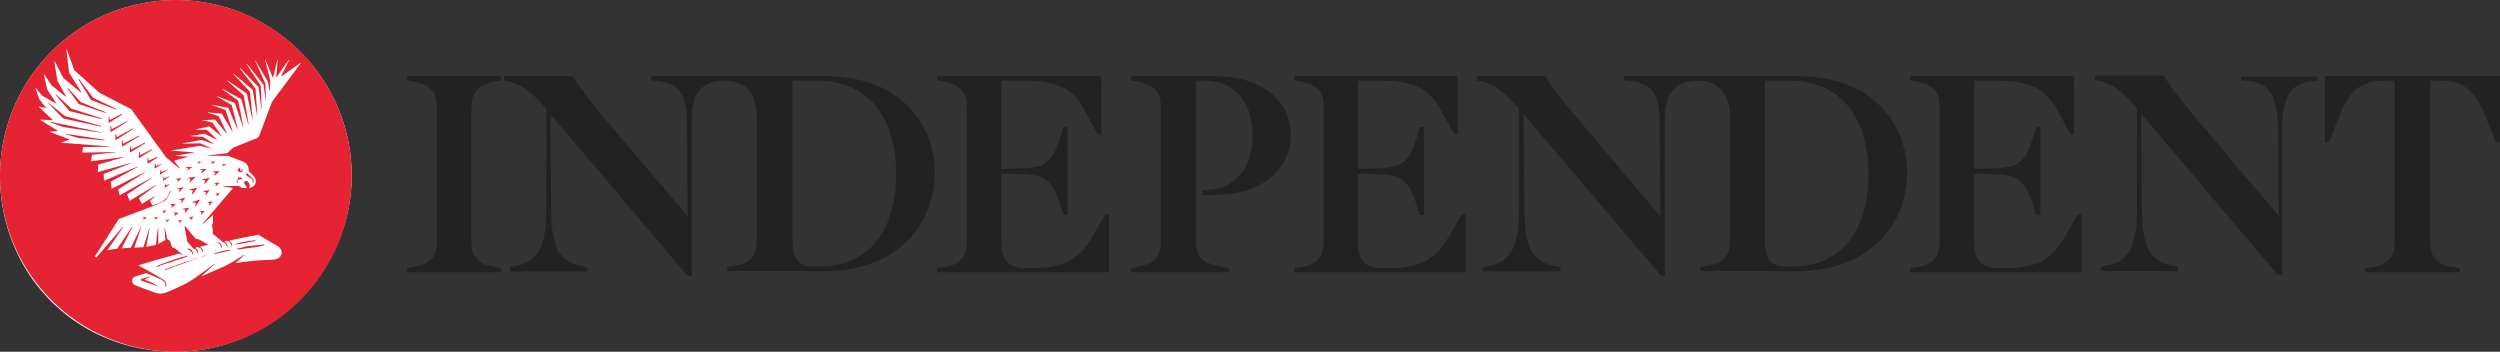 <?xml version="1.0" encoding="UTF-8"?><svg id="a" xmlns="http://www.w3.org/2000/svg" viewBox="0 0 2966.77 417.41"><rect x="0" y="0" width="2966.77" height="417.41" fill="#333333" stroke="none"/><defs><style>.b{fill:#222;}.b,.c,.d{fill-rule:evenodd;}.c{fill:#fff;}.d{fill:#e52332;}</style></defs><g><path class="b" d="M483.28,95.26l9.76,1.95c22.44,4.39,25.37,18.05,25.37,30.74v158.08c0,13.17-2.93,25.86-25.37,30.25l-9.76,1.95v4.88h111.24v-4.88l-9.76-1.95c-22.44-4.39-25.37-17.08-25.37-30.25V127.95c0-12.69,2.93-25.86,25.37-30.74l9.76-1.95v-4.88h-111.24v4.88Z"/><path class="b" d="M2758.92,90.38v78.55h4.88l11.71-29.27c11.22-28.79,23.42-43.91,53.67-43.91h12.69v190.29c0,12.2-2.93,26.84-25.37,30.74l-9.76,1.46v4.88h112.22v-4.88l-9.76-1.46c-22.44-3.42-25.37-18.05-25.37-30.74V95.75h12.69c30.25,0,41.96,15.61,53.67,43.91l11.71,29.27h4.88V90.38h-207.85Z"/><path class="b" d="M2660.85,95.26l9.27,.98c17.08,2.44,32.69,10.73,33.18,54.65l.98,105.39-89.78-105.88c-26.84-31.71-37.57-45.38-45.86-59.53l-.49-.98h-81.97v4.88l1.46,.49c17.08,2.93,27.32,9.76,44.89,29.27l3.42,3.9v121.49c0,52.21-16.1,60.5-36.11,65.38l-6.83,1.46v4.88h91.73v-4.88l-6.83-1.46c-17.56-4.39-35.62-9.27-36.11-65.38l-.98-115.15,161.99,191.26,.49,.49h4.88V151.37c0-43.91,16.59-52.21,33.18-54.65l9.27-.98v-4.88h-91.24v4.39h1.46Z"/><path class="b" d="M1718.69,281.65c-15.13,26.35-34.15,36.59-69.28,36.59h-9.76c-19.52,0-28.3-9.76-28.3-31.23v-80.99l14.15,.49c35.13,.49,44.4,2.44,55.62,36.59l3.9,12.2h4.88v-104.41h-4.88l-3.9,12.69c-10.73,34.15-20.98,35.62-55.62,36.59l-14.15,.49V95.75h24.88c40.98,0,59.53,8.78,73.68,34.64l15.61,28.79h4.39V90.38h-194.19v4.88l9.76,1.95c20.98,4.39,25.37,14.64,25.37,29.76v159.06c0,12.2-2.93,26.84-25.37,30.74l-9.76,1.46v4.88h203.46v-68.8h-4.39l-16.1,27.32Z"/><path class="b" d="M2450.07,281.65c-15.13,26.35-34.15,36.59-69.28,36.59h-9.76c-19.52,0-28.3-9.76-28.3-31.23v-80.99l14.15,.49c35.13,.49,44.4,2.44,55.62,36.59l3.9,12.2h4.88v-104.41h-4.88l-3.9,12.69c-10.73,34.15-20.98,35.62-55.62,36.59l-14.15,.49V95.75h24.88c40.99,0,59.53,8.78,73.68,34.64l15.61,28.79h4.39V90.38h-194.68v4.88l9.76,1.95c20.98,4.39,25.37,14.64,25.37,29.76v159.06c0,12.2-2.93,26.84-25.37,30.74l-9.76,1.46v4.88h203.46v-68.8h-4.39l-15.61,27.32Z"/><path class="b" d="M940.46,284.57V95.75h29.27c58.55,0,93.68,41.47,93.68,110.27s-33.18,110.27-90.75,110.27h-7.32c-20.49,0-24.88-12.69-24.88-31.71Zm39.03-194.19h-206.88v4.88l9.27,.98c20.98,2.93,33.18,11.71,33.18,48.3l.98,112.22-89.78-105.88c-26.35-31.23-37.57-45.38-45.86-59.53l-.49-.98h-81.97v4.88l1.46,.49c17.08,2.93,27.32,9.76,45.38,29.27l3.42,3.9v121.49c0,52.21-16.1,60.5-36.11,65.38l-6.83,1.46v4.88h91.73v-4.88l-6.83-1.46c-17.56-4.39-35.62-9.27-36.11-65.38l-.98-115.15,162.96,192.24h4.88V139.66c0-29.27,13.17-43.91,38.55-43.91s38.55,14.64,38.55,43.91v145.4c0,13.66-2.93,26.35-25.86,30.25l-9.27,1.46v4.88h116.61c40.01,0,73.68-12.2,97.1-35.62,20.98-20.98,32.69-49.77,32.69-80.99s-11.71-59.53-32.69-80.02c-23.42-22.93-56.6-34.64-97.1-34.64Z"/><path class="b" d="M2094.38,284.57V95.75h29.27c58.55,0,93.68,41.47,93.68,110.27s-33.18,110.27-90.75,110.27h-7.32c-20.49,0-24.88-12.69-24.88-31.71Zm39.52-194.19h-206.88v4.88l9.27,.98c20.98,2.93,33.18,11.71,33.18,48.3l.98,112.22-89.78-105.88c-26.84-31.71-37.57-45.38-45.86-59.53l-.49-.98h-81.97v4.88l1.46,.49c17.08,2.93,27.32,9.76,45.38,29.27l3.42,3.9v121.49c0,52.21-16.1,60.5-36.11,65.38l-6.83,1.46v4.88h92.22v-4.88l-6.83-1.46c-17.56-4.39-35.62-9.27-36.11-65.38l-.98-115.15,162.48,191.26,.49,.49h4.88V139.66c0-29.27,13.17-43.91,38.55-43.91s38.55,14.64,38.55,43.91v145.4c0,13.66-2.93,26.35-25.86,30.25l-9.27,1.46v4.88h115.64c40.01,0,73.68-12.2,97.1-35.62,20.98-20.98,32.69-49.77,32.69-80.99s-11.71-59.53-32.69-80.02c-22.93-22.93-56.6-34.64-96.61-34.64Z"/><path class="b" d="M1443.01,90.38h-101v4.88l9.76,1.95c22.44,4.39,25.86,17.08,25.86,30.25v158.57c0,13.17-2.93,25.86-25.86,30.25l-9.76,1.95v4.88h116.61v-4.88l-7.81-1.46c-26.35-5.37-31.71-10.73-31.71-34.15V95.75h9.76c36.11,0,57.57,24.4,57.57,64.89s-21.47,64.89-57.57,64.89h-2.44v5.85h16.1c52.69,0,89.29-29.27,89.29-70.75,.49-41.47-36.11-70.26-88.8-70.26Z"/><path class="b" d="M1295.66,281.65c-15.13,26.35-34.15,36.59-69.28,36.59h-9.76c-19.52,0-28.3-9.76-28.3-31.23v-80.99l14.15,.49c35.13,.49,44.4,2.44,55.62,36.59l3.9,12.2h4.88v-104.41h-4.88l-3.9,12.69c-10.73,34.15-20.98,35.62-55.62,36.59l-14.15,.49V95.75h24.88c40.98,0,60.01,8.78,73.68,34.64l15.61,28.79h4.39V90.38h-194.68v4.88l9.76,1.95c20.98,4.39,25.37,14.64,25.37,29.76v159.06c0,12.2-2.93,26.84-25.37,30.74l-9.76,1.46v4.88h203.95v-68.8h-4.39l-16.1,27.32Z"/></g><g><path class="c" d="M.37,195.16C7.32,89.71,91.9,5.86,197.72,.37h21.97c110.21,5.86,197.72,97.03,197.72,208.34s-93.37,208.7-208.7,208.7S7.32,331.36,.37,222.25v-27.09Z"/><path class="d" d="M210.17,224.08l3.3,.73-1.1,2.93,.37,.37,4.76-5.49-.37-.37-6.96,1.46v.37Zm.37-8.42l.37,.37,4.03-4.39-.37-.37-5.86,1.1v.37l2.56,.73-.73,2.2Zm-13.18,34.42h-4.76v.37l1.83,.73-1.1,1.83,.37,.37,3.66-2.93v-.37Zm10.25-8.06l-5.86,.37v.37l2.56,1.1-1.1,2.2,.37,.37,4.76-3.66-.73-.73Zm4.76-5.13l3.3,.37-.73,3.3,.37,.37,4.39-5.86-.37-.37-7.32,1.83,.37,.37Zm-16.11,23.8v.37l1.83,.73-1.1,1.83,.37,.37,3.66-2.93v-.37h-4.76Zm30.02,.37l3.3-3.66-.37-.37-4.76,.73v.37l1.83,.37-.73,1.83,.73,.73Zm2.2-30.39l5.49-7.69-.37-.37-9.15,2.56v.37l4.39,.37-1.1,4.03,.73,.73Zm-17.21,21.6h-5.86v.37l2.56,1.1-1.1,2.2,.37,.37,4.76-3.66-.73-.37Zm10.98-41.01l4.03,1.1-1.46,4.03,.37,.37,6.59-6.59-.37-.37-9.15,1.46h0Zm-2.56,41.37l4.76-5.86-.37-.37-7.32,1.46v.37l3.3,.73-1.1,3.3,.73,.37Zm15.01-57.85h0l4.03-2.56v-.37h-4.76v.37l1.83,.73-1.1,1.83Zm-13.18,8.06h0l6.22-4.39v-.37h-7.32v.37l2.93,1.46-1.83,2.93Zm24.53,36.98v.37l2.56,.73-.73,2.56,.37,.37,4.03-4.39-.37-.37-5.86,.73Zm17.94-42.11h0l4.03-2.56v-.37h-4.76v.37l1.83,.73-1.1,1.83Zm-47.97,63.71h-4.76v.37l1.83,.73-1.1,1.83,.37,.37,3.66-2.93v-.37Zm34.42-65.91h0l5.13-3.3v-.37h-5.86v.37l2.56,1.1-1.83,2.2Zm-9.15,31.85l3.3,.73-1.1,3.3,.37,.37,4.76-5.86-.37-.37-7.32,1.46,.37,.37Zm4.76-42.47h24.53s7.69,2.93,17.94,6.96c4.76,1.83,6.96,6.22,6.59,10.98,0,0,4.03,4.03,6.22,6.59,2.56,2.93,2.93,7.32,.73,10.25-2.2,2.56-5.13,3.3-6.22,3.66l-.37-.37c1.46-1.46,1.1-4.03-.37-6.22-1.46-2.2-2.93-2.56-4.39-1.46-.73,.37-1.46,1.1-1.46,1.1l3.66,6.22v.37c-2.93,.73-7.32,0-9.15-2.2h-18.67v.37l10.62,1.83,.37,.73-35.88,42.11,.37,.37,12.08-10.98v9.52l-1.1,2.93,1.1,6.59-.37,2.93,11.35,9.52h.37s.37,0,.37,.37l.37,.37c.37,0,.37,.37,.73,.37s.37,.37,.73,.37,.37,.37,.73,.37,.37,.37,.73,.73c0,.37,.37,.37,.37,.73s.37,.37,.37,.73,.37,.37,.37,.73,.37,.37,.37,.73,0,.37,.37,.73v.73h.37v-2.2c0-.37,0-.73-.37-1.1,0-.37-.37-.73-.37-1.1s-.37-.73-.73-.73q-.37-.37-.73-.73c-.37-.37-.73-.37-.73-.73-.37,0-.73-.37-.73-.37h-.37c1.46-.37,2.93-.73,4.03-1.1h0s.37,0,.37,.37c0,0,.37,0,.37,.37,.37,0,.37,.37,.73,.37s.37,.37,.73,.37,.37,.37,.73,.37q.37,.37,.37,.73c0,.37,.37,.37,.37,.73s.37,.37,.37,.73,.37,.37,.37,.73,.37,.37,.37,.73,0,.37,.37,.73v.73h.37v-2.2c0-.37,0-.73-.37-1.1,0-.37-.37-.73-.37-1.1s-.37-.73-.73-.73q-.37-.37-.73-.73c-.37-.37-.73-.37-.73-.73-.37,0-.73-.37-.73-.37,19.77-4.39,34.78-6.96,34.78-6.96,19.77,11.72,18.67,10.98,22.7,13.18,7.69,4.39,7.32,16.48-6.96,16.48-10.62,0-30.76,1.83-42.84,4.03l10.62-9.89-.37-.37s-10.62,7.69-23.07,13.91h0c-6.96,2.93-17.21,7.32-27.83,12.08l15.74-14.65-.37-.37s-20.14,16.11-34.05,23.8c-8.42,4.03-15.74,7.32-20.14,9.15-5.86,2.56-10.25,3.3-16.48,1.1-10.25-3.66-14.28-5.13-22.7-8.42-5.13-1.83-5.49-9.15,0-10.62,2.2-.73,8.42-2.56,12.45-4.03,1.83,.73,3.66,1.46,5.49,2.2,2.93,1.1,5.86,2.56,8.42,3.66,1.46,.73,2.56,1.1,4.03,1.83,.37,0,.73,.37,.73,.37,0,0,.37,0,.37,.37h.37c.73,.37,1.1,.73,1.46,1.1,.73,.73,1.46,1.46,1.83,2.2,.37,.73,.37,1.46,.37,2.2s0,1.1-.37,1.46v.37l.73,.37s0-.37,.37-.37c0-.37,.37-.73,.37-1.46s0-1.46-.37-2.56-.73-2.2-1.83-2.93c-.37-.37-1.1-.73-1.46-1.1h-.37s-.37,0-.37-.37c-.37,0-.73-.37-.73-.37-1.1-.73-2.56-1.46-3.66-2.2-2.56-1.46-5.13-2.93-8.06-4.76-6.22-3.3-12.08-6.96-16.48-9.15h0s21.24-6.59,48.33-13.91l4.39,1.83v-.37h0l-2.56-2.2-6.59-5.49-3.3-1.1-2.93-8.06-2.93-1.83-2.93-13.55h-.37l1.1,14.65-8.42,4.76v-19.41h-.37l-2.56,20.5-11.35,2.2,4.03-22.33h-.37l-6.96,22.7-10.98,.73,8.06-23.8-.37-.37-11.72,24.17h0l-10.98,.73,12.82-25.26-.37-.37-17.58,26-11.72,1.83,19.04-27.83-.37-.37-31.85,36.98-1.83-1.1,28.56-44.67,43.57-16.48s2.93-1.46,4.76-2.2c.73-.37,1.83-.73,2.56-1.1,.37-.37,.73-.37,1.46-.73,.37-.37,.73-.73,1.46-.73,.73-.73,1.46-1.1,2.2-1.83l.37-.37c0-.37,.37-.37,.37-.73,.37-.37,.73-.73,.73-1.1,.37-.37,.37-.73,.73-1.1s.37-.73,.73-1.1,.37-.73,.73-1.1c0-.37,.37-.73,.37-1.1,.37-.73,.37-1.46,.73-1.83,0-.73,.37-1.1,.37-1.46v-1.46h-.37v.37c0,.37,0,.73-.37,1.1,0,.37-.37,.73-.37,1.46s-.37,1.1-.73,1.83c0,.37-.37,.73-.37,1.1-.37,.37-.37,.73-.73,1.1s-.37,.73-.73,1.1-.37,.73-.73,1.1-.73,.73-1.1,1.1l-.37,.37-.37,.37c-.73,.73-1.46,1.1-2.2,1.83-.37,.37-.73,.37-1.1,.73-.37,.37-.73,.37-1.1,.73-.73,.37-1.83,.73-2.56,1.1-1.83,.73-3.3,1.1-4.76,1.83-1.46,.37-2.56,.73-3.3,1.1l-2.93-5.49,5.86-5.13-.37-.37-15.01,9.15-3.66-6.96,20.5-15.01-.37-.37-31.12,18.67-2.93-7.69,29.29-19.41-.37-.37-37.71,20.87-1.83-6.96,31.85-20.14-.37-.37-39.18,19.77-1.1-8.42h0l32.22-17.58-.37-.37-39.91,16.84-.37-8.06,32.59-12.82v-.37l-39.54,10.98,.37-8.79,30.02-8.79v-.37l-38.45,5.13,1.1-7.69,28.19-2.93v-.37l-39.54,.73,.73-6.59,31.49-.37v-.37l-56.75-4.39v-.37l9.15-3.3v-.37l-23.43-8.79v-.37l9.52-.73v-.37l-20.14-12.45v-.73l14.28,.73v-.37l-16.48-15.38,.37-.37,7.69,1.46,.37-.37-7.69-9.52-4.76-13.55,.37-.37,7.32,9.15,16.48,9.52,.37-.37-10.62-16.48-4.03-17.58,.37-.37,8.79,13.18,16.84,13.55,.37-.37-10.25-18.67-3.66-22.7h.73l9.89,19.41,21.24,17.58,.37-.37-14.65-23.43-3.3-27.83h.37l9.15,24.9,29.66,26.73,37.71,19.41,41.37,57.12,16.11,13.55,.37-.37-6.96-9.15h0l16.48-4.39v-.37l-14.28-.73v-.37l21.24-3.66v-.37l-26.36-1.83v-.37l33.69-5.49,13.18,3.3v-.37l-12.82-5.86-20.87,.37v-.37l22.33-4.03,13.91,4.76,.37-.37-12.45-8.06-14.65-.73v-.37l16.48-2.56,14.28,6.96,.37-.37-12.08-11.35h-12.82v-.37l15.74-3.66,13.91,11.35,.37-.37-10.62-15.74-11.72-2.2v-.37l15.01-.73,13.55,16.48,.37-.37-9.52-20.14-12.82-4.03v-.37l16.48,1.46,12.45,21.24,.37-.37-8.42-25.26-16.11-5.86v-.37l19.41,3.66,10.98,25.63h.37l-7.32-28.93-17.21-9.89,.37-.37,20.5,7.69,9.89,28.93h.37l-6.22-31.49-18.67-13.55,.37-.37,21.97,12.08,8.42,30.39h.37l-5.86-34.78-19.77-17.58,.37-.37,23.07,15.74,6.59,30.76h.37l-3.3-32.95-19.77-21.24,.37-.37,22.7,19.41,5.13,30.02h.37l-2.2-31.49-18.67-24.17,.37-.37,21.97,22.7,3.3,26h.37l-1.1-27.46-16.84-26,.37-.37,19.77,24.9,2.56,18.67h.37l-.73-19.77-12.08-27.09,.37-.37,15.01,25.63,1.46,10.62h.37l.73-12.08-6.22-25.26h.37l8.79,21.24h.37l5.13-21.24h.37l-1.83,20.87h.37l14.65-20.87,.37,.37-9.52,19.04,.37,.37,22.33-15.74,.37,.37-34.05,45.77s-10.98,29.29-14.65,39.18c-.73,1.83-1.83,3.3-3.66,4.03-1.1,.37-27.46,10.98-27.46,10.98l-7.32,6.59-24.17,2.93h.73ZM208.7,0C93.37,0,0,93.37,0,208.7s93.37,208.7,208.7,208.7,208.7-93.37,208.7-208.7S324.04,0,208.7,0Zm30.76,213.46l4.03,.73-1.1,4.03,.37,.37,5.86-6.96-.37-.37-8.79,1.83v.37Zm16.48,17.21l1.83,.37-.73,1.83,.37,.37,3.3-3.66-.37-.37-4.76,.73,.37,.73Zm-31.85,65.91c.37,0,.37,.37,.73,.37s.37,.37,.73,.37q.37,.37,.73,.37h0l.37,.37c0,.37,.37,.37,.37,.73s.37,.37,.37,.73,.37,.37,.37,.73,.37,.37,.37,.73,0,.37,.37,.73v.73h.37v-2.2c0-.37,0-.73-.37-1.1,0-.37-.37-.73-.37-1.1s-.37-.37-.37-.73l-.37-.37q-.37-.37-.73-.73c-.37-.37-.73-.37-.73-.73-.37,0-.73-.37-1.1-.37h-2.56v.37h0l.37,.37s.37,0,.37,.37c.73,0,1.1,0,1.1,.37Zm19.04,7.32c-.37,0-1.1,.37-1.83,.37-1.1,.37-2.56,.73-4.03,1.1-1.1,.37-2.56,.73-3.66,1.1-.73,.37-1.46,.37-2.2,.73l-2.2,.73c-2.93,1.1-5.86,2.2-9.15,2.93-1.83,.73-4.03,1.46-5.86,2.2-1.1,.37-2.2,.73-3.3,1.1s-1.83,.73-2.93,1.1c-.37,0-.73,.37-1.46,.37-1.1,.37-1.83,.73-2.93,1.1l-.73,.37c-1.46,.73-2.93,1.1-4.03,1.46-.73,.37-1.1,.37-1.46,.73-1.46,.73-2.2,.73-2.2,.73h0l.37,.73h0s.73-.37,2.2-.73c.37,0,1.1-.37,1.46-.73,1.1-.37,2.56-.73,4.03-1.46l1.1-.37c.73-.37,1.83-.73,2.56-1.1l1.46-.37c.73-.37,1.83-.73,2.93-1.1s2.2-.73,3.3-1.1c1.83-.73,3.66-1.46,5.86-2.2,2.93-1.1,6.22-2.2,8.79-3.3,1.46-.37,2.93-1.1,4.03-1.46,1.1-.37,1.83-.73,2.93-1.1l1.1-.37c1.46-.37,2.93-1.1,4.03-1.46,.73-.37,1.1-.37,1.83-.73l2.2-.73-.37-.73-1.83,2.2Zm-40.64,7.32l1.83-.73c2.2-.73,4.39-1.46,6.59-2.2,.73-.37,1.46-.37,2.56-.73l.73-.37,2.56-.73c1.1-.37,2.2-.73,2.93-1.1,.37,0,.73-.37,1.1-.37,1.1-.37,1.46-.73,1.46-.73h0l-.37-.73h0s-.73,0-1.46,.37l-.73,.37c-.73,.37-2.2,.37-3.3,.73l-2.93,.73c-.73,.37-1.46,.37-2.2,.73l-1.1,.37c-1.83,.73-4.03,1.46-6.59,2.2-1.83,.73-3.66,1.1-5.13,1.83l-1.1,.37-.73,.37c-1.83,.73-3.66,1.46-5.13,1.83-.73,.37-1.1,.37-1.83,.73l-.37,.37-1.83,.73c-1.1,.37-1.46,.73-1.46,.73h0l.37,.73s.73-.37,1.83-.37c.37,0,.73-.37,1.1-.37l1.1-1.1c.37,0,1.1-.37,1.46-.37,1.1-.37,2.2-.73,3.3-1.1,.73-.37,1.46-.37,2.2-.73,1.83-.73,3.66-1.1,5.13-1.46Zm34.05-60.41v.37l2.56,.73-.73,2.56,.37,.37,4.03-4.39-.37-.37-5.86,.73Zm-4.39-5.86l5.13-7.69-.37-.37-8.79,2.93v.37l4.39,.37-.73,4.03,.37,.37Zm27.83-28.19l-5.86,.37v.37l2.56,.73-1.1,2.56,.37,.37,4.39-4.03-.37-.37Zm-27.83,66.64l-12.45-15.01-.73,.37,3.3,17.94,6.59,7.69h.37s.37,0,.37,.37c0,0,.37,0,.37,.37,.37,0,.37,.37,.73,.37s.37,.37,.73,.37q.37,.37,.73,.37c.37,0,.37,.37,.73,.73,0,.37,.37,.37,.37,.73s.37,.37,.37,.73,.37,.37,.37,.73,.37,.37,.37,.73,0,.37,.37,.37v.73h.37v-2.2c0-.37,0-.73-.37-1.1,0-.37-.37-.73-.37-1.1s-.37-.73-.73-.73q-.37-.37-.73-.73c-.37-.37-.73-.37-.73-.73-.37,0-.73-.37-.73-.37h0c1.1-.37,2.56-.73,3.66-1.1h0s.37,0,.37,.37c0,0,.37,0,.37,.37,.37,0,.37,.37,.73,.37s.37,.37,.73,.37,.37,.37,.73,.37,.37,.37,.73,.73c0,.37,.37,.37,.37,.73s.37,.37,.37,.73,.37,.37,.37,.73,.37,.37,.37,.73,0,.37,.37,.73v.73h.37v-2.2c0-.37,0-.73-.37-1.1,0-.37-.37-.73-.37-1.1s-.37-.73-.73-.73q-.37-.37-.73-.73c-.37-.37-.73-.37-.73-.73-.37,0-.73-.37-1.1-.37h0c3.3-.73,6.96-1.83,10.25-2.56l-10.98-6.22-4.03-.73Zm20.5-79.82l2.93,1.46-1.46,2.93,.37,.37,5.86-4.76v-.37h-7.32l-.37,.37Zm-108.38-68.47l-13.91,7.32-.73-4.03h-.73v6.96l.37,.37,15.38-9.52-.37-1.1Zm13.55,17.21l-19.41,10.62-.73-4.03h-.73v6.96l.37,.37,20.87-13.18-.37-.73Zm-6.59-8.79l-18.67,9.89-.73-4.03h-.73v6.96l.37,.37,19.77-12.45v-.73Zm28.93,33.69l-13.91,6.96-.73-4.03h-.73v6.96l.37,.37,15.38-9.52-.37-.73Zm-7.69-8.42l-16.84,8.79-.73-4.03h-.73v6.96l.37,.37,18.31-11.35-.37-.73Zm-7.32-8.06l-19.04,9.89-.73-4.03h-.73v6.96l.37,.37,20.5-12.45-.37-.73Zm-45.4-10.62l.37-.73-43.21-11.72-19.41-15.74-.37,.37,17.94,18.31,44.67,9.52Zm1.1-8.79l.37-.73-36.61-11.72-17.94-16.84-.37,.73,16.11,19.04,38.45,9.52Zm116.43,59.32l2.93,1.46-1.46,2.93,.37,.37,5.86-4.39v-.37h-7.69Zm-160.37-41.74l15.74,4.76,31.49,2.93v-.73l-47.23-7.32v.37Zm4.03-54.19l-.73,.37,13.18,18.31,31.85,10.62,.37-.73-29.66-12.08-15.01-16.48Zm105.45,81.28l-9.89,4.76-.73-3.66h-.73v6.59l.73,.37,11.35-7.32-.73-.73Zm-66.27-28.93l-59.68-12.45-.37,.73,15.38,5.49,44.3,6.59,.37-.37Zm17.58-27.09l.37-.73-27.46-13.18-16.84-22.33-.73,.37,15.01,24.53,29.66,11.35Zm116.43,171.36h1.46c.37,0,1.1,0,1.46-.37,1.1,0,1.83-.37,2.93-.73,.73-.37,1.83-.37,2.93-.73h.73c1.1-.37,2.2-.37,3.3-.73,1.1-.37,2.2-.37,2.93-.73,.37,0,1.1-.37,1.46-.37h.73c.37,0,.73-.37,.73-.37h0v-.73h-1.46c-.37,0-1.1,0-1.46,.37-.73,0-1.83,.37-2.93,.37-1.1,.37-2.2,.37-3.3,.73-2.2,.37-4.39,1.1-6.22,1.83-.73,0-1.1,.37-1.46,.37h-.37c-.37,0-.73,.37-.73,.37h0l-.73,.73h0Zm25.26-11.35h1.83c.37,0,1.1,0,1.83-.37,2.56-.37,5.49-.73,8.06-1.46h.73c1.1-.37,2.56-.37,3.66-.73,.73,0,1.1-.37,1.83-.37s1.46-.37,2.2-.37,1.46-.37,1.83-.37h.73c.73,0,1.1-.37,1.1-.37h0v-.73h-1.83c-.73,0-1.1,0-2.2,.37h-.37c-1.1,0-2.2,.37-3.66,.37-1.46,.37-2.93,.37-4.03,.73h0c-2.56,.37-5.49,1.1-8.06,1.83-.73,0-1.46,.37-1.83,.37s-.37,0-.73,.37c-.73,0-1.1,.37-1.1,.37h0v.37h0Zm-21.6-2.2l.37,.37c.37,0,.37,.37,.73,.37s.37,.37,.73,.37l.37,.37s.37,0,.37,.37c.37,0,.37,.37,.73,.73,0,.37,.37,.37,.37,.73s.37,.37,.37,.73,.37,.37,.37,.73,.37,.37,.37,.73,0,.37,.37,.73v.73h.37v-2.2c0-.37,0-.73-.37-1.1,0-.37-.37-.73-.37-1.1s-.37-.73-.73-.73h0q-.37-.37-.73-.73c-.37-.37-.73-.37-.73-.73-.37,0-.73-.37-.73-.37h-2.56v.37h0l.37,.37c0-.73,.37-.73,.37-.73Zm23.07-72.5v.73s0,.37,.37,.37v.73l.37,.37,.37-.37v-2.93l.37-.37,.37-.37h0c.37,0,.37-.37,.73-.37s.37,0,.73-.37h2.56c.37,0,.37,.37,.37,.37l.37-.37v-.73l-.37-.37s0-.37-.37-.37c0,0-.37,0-.37-.37,0,0-.37,0-.37-.37h-2.2c-.37,0-.73,.37-1.1,.37h0l-.37,.37c-.37,.37-.37,.73-.37,1.1v1.1c-1.1,1.46-1.1,1.83-1.1,1.83Zm.73-13.91h0l.37,.73s.37,.37,.37,.73l.37,.37s.37,0,.37,.37l.37,.37h0c.37,0,.73,.37,1.46,.37h1.46c.37,0,.73-.73,1.1-.73,.37-.37,.37-.73,.37-1.1h0v-1.46h0c0-.37-.37-.37-.37-.37h0l-.73,.37h0v.37h0v.73h0l-.37,.37h-1.46v-.37h0v-.73h0v-.37h0v-.73h0l.37-.37h0l-.37-.73h-.73s-.37,0-.37,.37c0,0-.37,0-.37,.37l-.37,.37h0c-.37,.37-.37,.73-.37,1.1v.73q-1.1-1.1-1.1-.73h0Zm17.21,10.62s0,.37,0,0q.37,.37,.37,.73c0,.37,.37,.37,.37,.73s.37,.37,.37,.73v2.56l-.37,.37,.37,.37,.37-.37s0-.37,.37-.37c0-.37,.37-.73,.37-.73v-1.83c0-.37,0-.73-.37-1.1,0-.37-.37-.73-.37-.73,0,0,0-.37-.37-.37,0,0,0-.37-.37-.37,0-.37-.37-.37-.73-.73h0c-1.83-1.83-4.03-3.66-5.86-5.49l-1.46,1.83c2.2,1.46,4.39,3.3,6.59,4.76,.37-.37,.37,0,.73,0Zm-103.62-.37l-.37-1.46h-.73l-.73,4.03,.37,.37,7.32-5.13-.37-.37-5.49,2.56Zm-2.93-17.58l-6.96,2.93-.73-2.93h-.73l-.37,5.49,.37,.37,8.42-5.49v-.37Zm4.39,26v-1.46h-.73l-.73,4.03,.37,.37,5.49-4.03-.37-.37-4.03,1.46Zm3.66-19.41l-8.79,3.66-.37-2.56h-.73l-.73,5.13,.37,.37,9.89-6.22,.37-.37Zm97.03,91.17c-1.1,0-2.2,.37-2.93,.37-1.1,0-2.2,.37-2.93,.37s-1.1,.37-1.46,.37-.73,0-1.1,.37l-1.1,.37c-.37,0-.73,.37-1.46,.37-1.1,.37-1.83,.37-2.56,.37-.37,0-.73,0-1.1,.37l-1.46,.37v.73h2.56c.73,0,1.46,0,2.56-.37,.73,0,1.46-.37,2.56-.37h.73c.73,0,1.46-.37,2.2-.37,1.1-.37,2.2-.37,3.66-.37,.73,0,1.46-.37,2.2-.37s1.46-.37,2.2-.37h.73l2.93-.37c1.1-.37,2.56-.37,3.66-.73,.37,0,1.1,0,1.46-.37,.73,0,1.46-.37,2.2-.37,.37,0,1.1,0,1.46-.37l1.46-.37v-.73h-1.83c-.73,0-1.83,0-3.3,.37h-1.83c-1.1,0-2.2,.37-3.3,.37l-2.93,.37c-.73,0-3.3,.37-3.3,.37Zm-128.15-34.05v.37l1.83,.73-1.1,1.83,.37,.37,3.66-2.93v-.37h-4.76Zm9.15,76.89l-6.96-2.93,6.59-3.3v-.37l-9.89,2.93c-.37,0-.73,.37-.73,.73-.37,.73,0,1.46,.73,1.46h0l9.52,3.3c1.46,.37,3.3,1.1,4.76,1.46l4.76,1.83v-.37l-4.03-2.56c-1.46-.73-3.3-1.46-4.76-2.2Zm4.39-76.89v.37l1.83,.73-1.1,1.83,.37,.37,3.66-2.93v-.37h-4.76Z"/></g></svg>